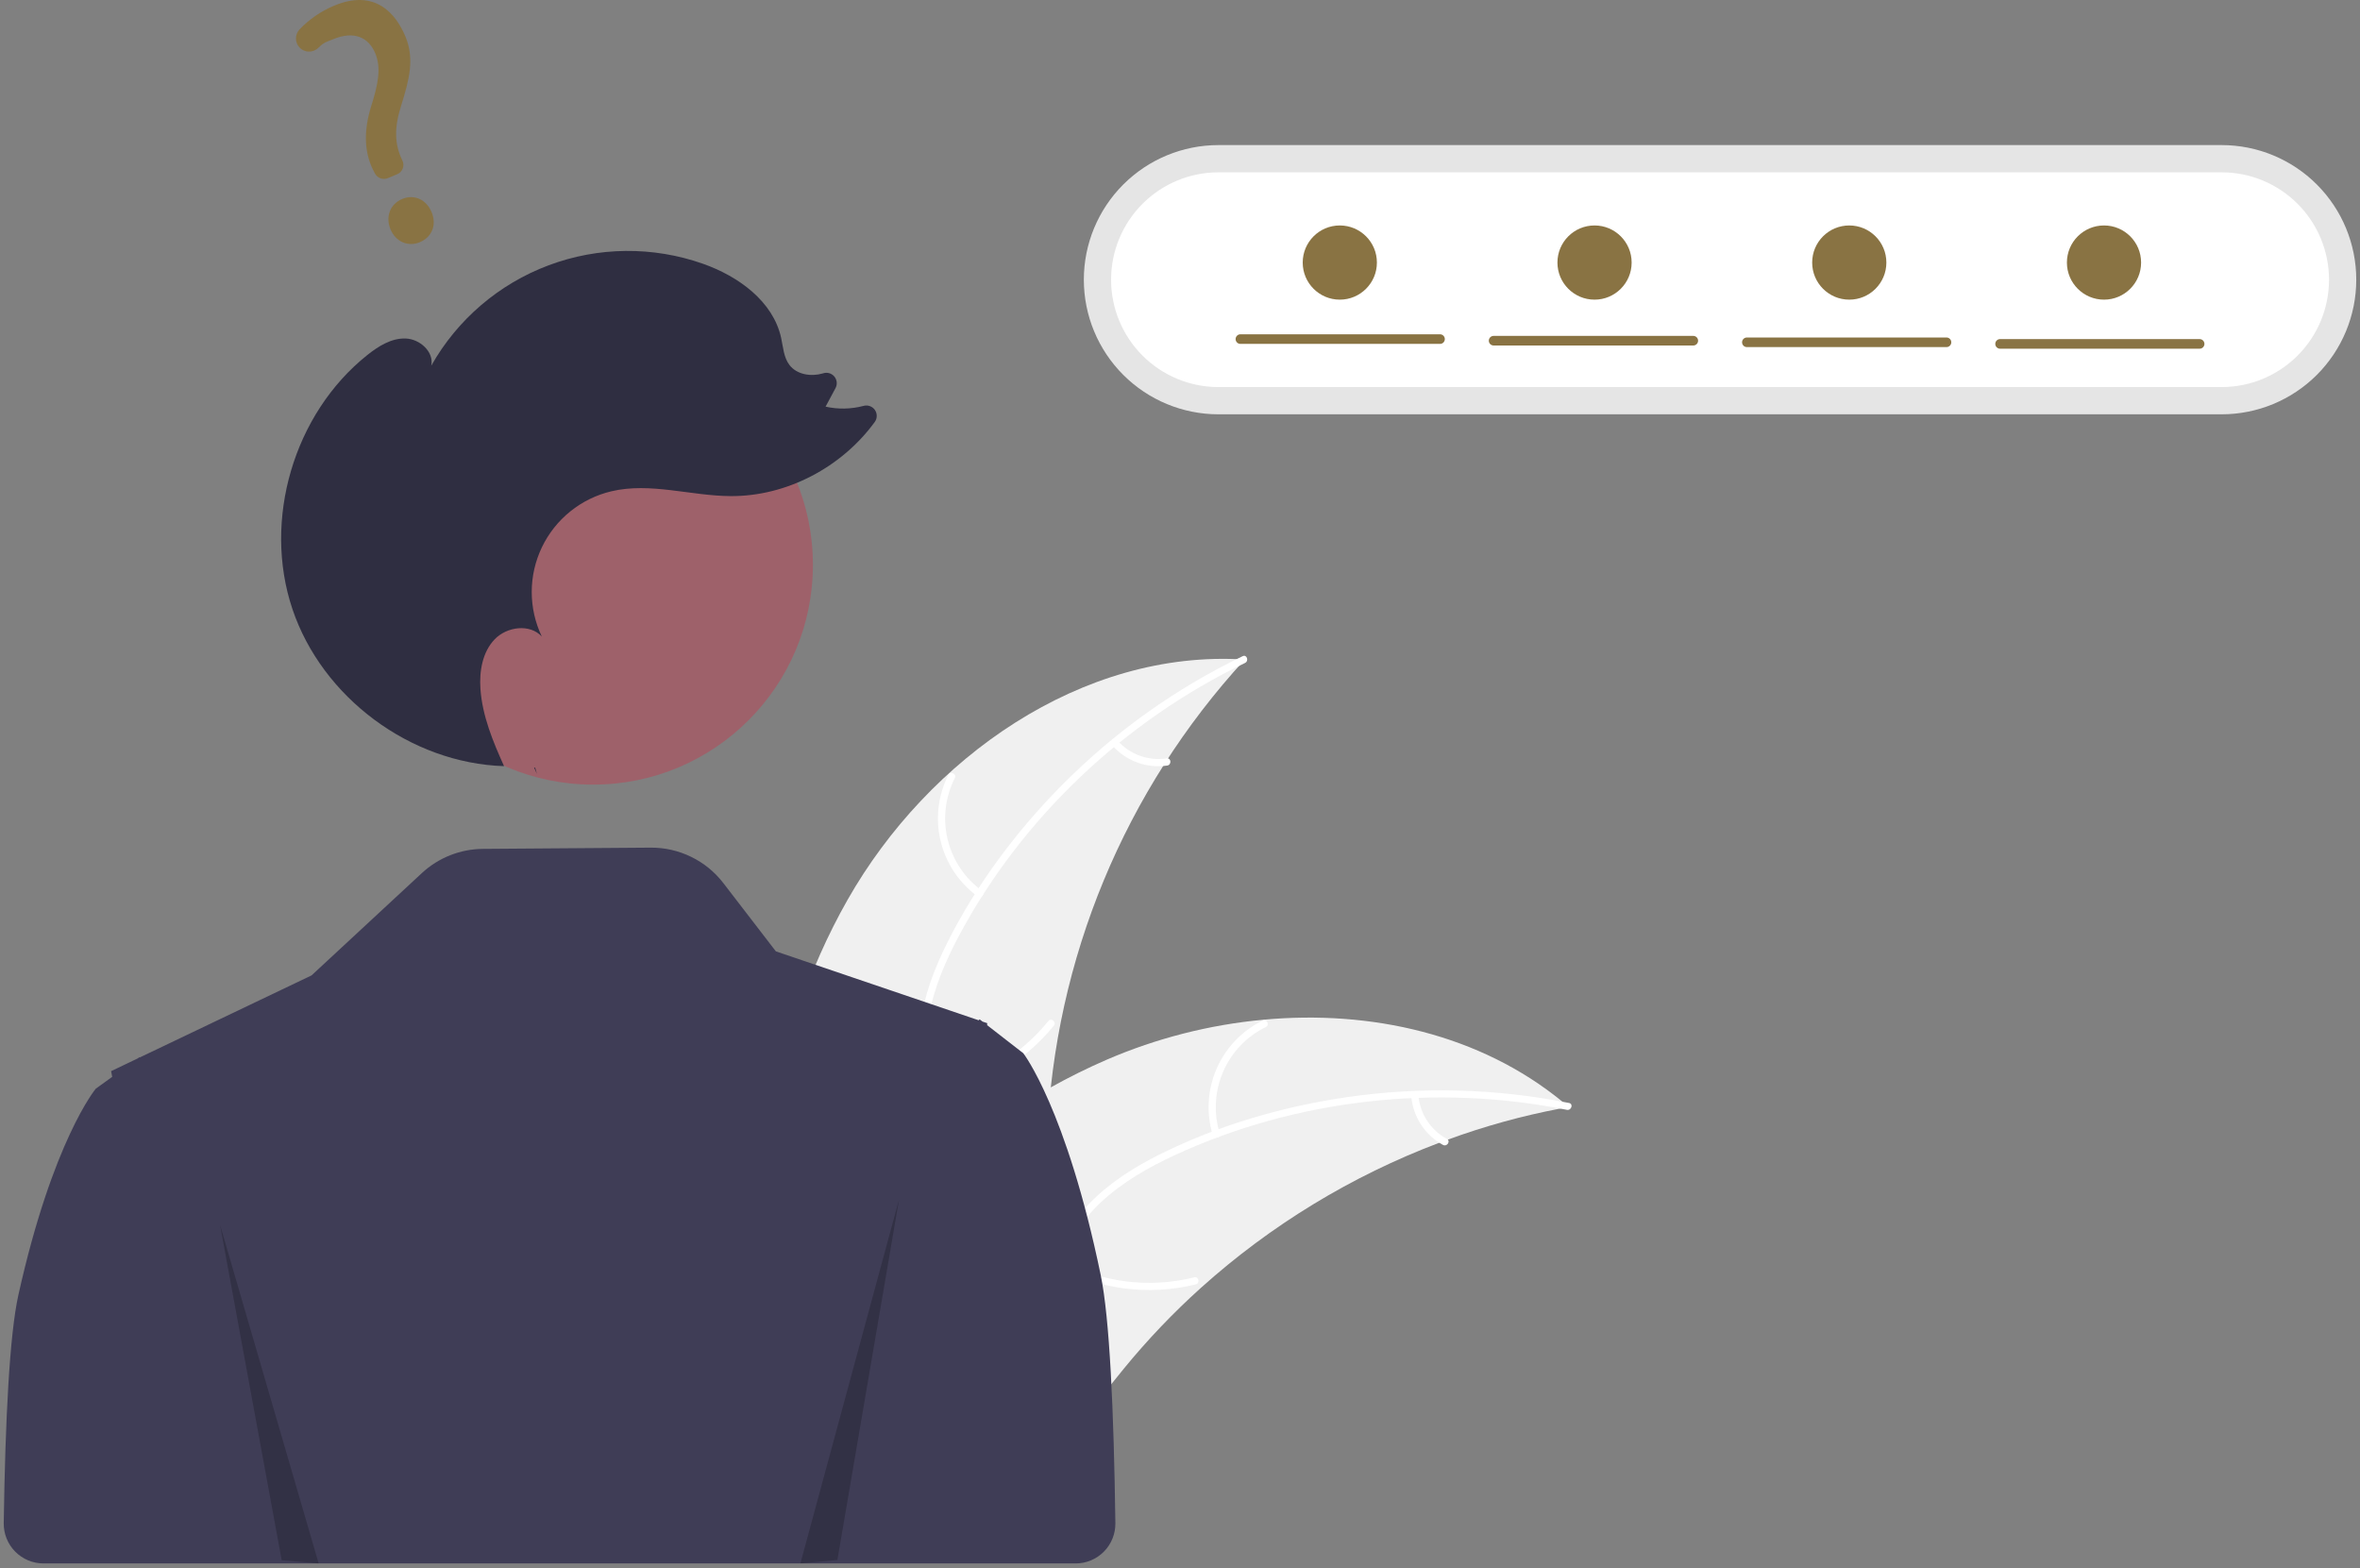 <svg width="316" height="210" viewBox="0 0 316 210" fill="none" xmlns="http://www.w3.org/2000/svg">
    <rect x="0" y="0" width="316" height="210" fill="#808080" stroke="none"/>
    <g clip-path="url(#clip0_29_8401)">
        <path d="M113.491 120.477C124.286 101.487 144.878 86.906 166.676 88.311C150.597 105.796 141.221 128.405 140.207 152.138C139.849 161.292 140.404 171.51 134.326 178.365C130.544 182.63 124.763 184.696 119.08 185.129C113.396 185.562 107.713 184.535 102.105 183.513L100.745 183.93C100.227 162.093 102.695 139.467 113.491 120.477Z" fill="#F0F0F0"/>
        <path d="M166.708 88.768C150.589 96.528 136.844 109.488 128.406 125.293C126.582 128.711 125.029 132.336 124.352 136.169C123.674 140.003 124.147 143.654 125.457 147.296C126.654 150.625 128.265 153.893 128.632 157.455C129.019 161.211 127.637 164.722 125.15 167.509C122.107 170.918 118.02 173.031 113.952 174.959C109.435 177.098 104.709 179.25 101.509 183.243C101.122 183.727 100.394 183.097 100.781 182.614C106.347 175.666 115.875 174.36 122.483 168.762C125.566 166.15 127.881 162.593 127.735 158.426C127.607 154.781 125.949 151.411 124.707 148.05C123.404 144.521 122.754 140.973 123.221 137.21C123.699 133.362 125.114 129.668 126.843 126.219C130.742 118.441 136.078 111.301 142.19 105.128C149.215 98.033 157.402 92.191 166.396 87.857C166.953 87.589 167.261 88.502 166.708 88.768Z" fill="white"/>
        <path d="M130.878 120.011C128.407 118.204 126.658 115.578 125.945 112.601C125.232 109.624 125.6 106.49 126.983 103.759C127.265 103.208 128.136 103.62 127.853 104.172C126.56 106.712 126.218 109.632 126.888 112.402C127.558 115.173 129.196 117.613 131.507 119.282C132.009 119.645 131.377 120.372 130.878 120.011Z" fill="white"/>
        <path d="M124.628 145.687C130.82 144.783 136.443 141.577 140.377 136.71C140.767 136.228 141.495 136.857 141.106 137.339C137.003 142.396 131.144 145.72 124.698 146.647C124.084 146.735 124.016 145.775 124.628 145.687Z" fill="white"/>
        <path d="M149.69 99.217C150.501 100.116 151.522 100.799 152.662 101.205C153.801 101.611 155.024 101.728 156.22 101.545C156.833 101.449 156.899 102.41 156.29 102.505C154.968 102.701 153.618 102.571 152.358 102.125C151.098 101.678 149.966 100.93 149.061 99.946C148.968 99.86 148.911 99.743 148.902 99.617C148.893 99.49 148.932 99.365 149.012 99.267C149.095 99.171 149.214 99.112 149.341 99.103C149.468 99.093 149.594 99.135 149.69 99.217Z" fill="white"/>
        <path d="M210.048 148.216C209.667 148.287 209.286 148.358 208.901 148.436C203.783 149.412 198.752 150.803 193.859 152.594C193.478 152.726 193.095 152.866 192.719 153.009C180.976 157.45 170.159 164.032 160.819 172.422C157.106 175.763 153.652 179.383 150.487 183.249C146.118 188.588 141.804 194.724 136.094 198.205C135.502 198.575 134.888 198.908 134.256 199.202L101.36 185.557C101.301 185.489 101.238 185.428 101.179 185.359L99.84 184.874C99.99 184.663 100.149 184.448 100.298 184.237C100.384 184.115 100.478 183.995 100.564 183.872C100.623 183.792 100.684 183.711 100.733 183.635C100.753 183.608 100.773 183.581 100.789 183.561C100.839 183.485 100.892 183.419 100.939 183.351C101.826 182.144 102.724 180.942 103.631 179.744C103.634 179.736 103.634 179.736 103.645 179.732C110.582 170.62 118.342 162.007 127.162 154.846C127.427 154.63 127.695 154.407 127.976 154.198C131.969 150.992 136.218 148.118 140.68 145.604C143.128 144.236 145.643 142.992 148.216 141.878C154.871 139.012 161.935 137.21 169.149 136.539C183.532 135.203 198.181 138.482 209.212 147.518C209.494 147.749 209.769 147.977 210.048 148.216Z" fill="#F0F0F0"/>
        <path d="M209.801 148.603C192.258 145.094 173.481 147.166 157.228 154.706C153.714 156.337 150.291 158.296 147.443 160.948C144.593 163.602 142.773 166.802 141.626 170.498C140.577 173.878 139.896 177.456 138.044 180.522C136.092 183.753 132.875 185.725 129.211 186.452C124.729 187.343 120.193 186.569 115.785 185.659C110.89 184.647 105.821 183.52 100.862 184.782C100.261 184.935 100.059 183.994 100.659 183.841C109.287 181.645 117.681 186.338 126.327 185.847C130.361 185.618 134.351 184.172 136.743 180.756C138.836 177.769 139.541 174.08 140.573 170.649C141.657 167.047 143.274 163.822 145.913 161.1C148.612 158.315 151.965 156.217 155.422 154.504C163.218 150.642 171.777 148.153 180.374 146.904C190.255 145.468 200.309 145.734 210.1 147.688C210.706 147.809 210.403 148.724 209.801 148.603Z" fill="white"/>
        <path d="M162.381 151.977C161.496 149.046 161.682 145.897 162.904 143.09C164.127 140.284 166.308 138.003 169.057 136.656C169.614 136.385 170.06 137.238 169.503 137.509C166.94 138.759 164.909 140.884 163.776 143.499C162.643 146.115 162.482 149.05 163.322 151.774C163.504 152.366 162.562 152.566 162.381 151.977Z" fill="white"/>
        <path d="M141.932 168.715C147.421 171.721 153.841 172.547 159.912 171.029C160.513 170.879 160.716 171.82 160.115 171.971C153.794 173.538 147.115 172.664 141.41 169.524C140.867 169.224 141.391 168.417 141.932 168.715Z" fill="white"/>
        <path d="M189.922 146.701C190.028 147.906 190.432 149.066 191.097 150.076C191.762 151.087 192.668 151.917 193.733 152.49C194.281 152.783 193.755 153.59 193.212 153.3C192.038 152.66 191.038 151.743 190.301 150.628C189.563 149.513 189.11 148.234 188.981 146.904C188.958 146.779 188.983 146.651 189.052 146.545C189.12 146.438 189.227 146.362 189.349 146.332C189.474 146.305 189.604 146.329 189.711 146.399C189.819 146.468 189.894 146.576 189.922 146.701Z" fill="white"/>
        <path d="M147.384 170.727C142.777 148.452 137.018 141.025 137.018 141.025L134.818 139.319L132.173 137.264L132.185 137L131.558 136.787L131.411 136.672L131.169 136.487L131.13 136.528L131.048 136.613L119.076 132.544L103.888 127.385L96.855 118.243C95.71 116.754 94.235 115.551 92.546 114.728C90.858 113.904 89.002 113.483 87.124 113.497L64.662 113.663C61.625 113.685 58.706 114.843 56.48 116.909L41.716 130.603L18.711 141.59L18.672 141.551L18.431 141.723L14.877 143.423L15.023 144.186L12.823 145.774C12.823 145.774 7.065 152.684 2.458 173.411C1.286 178.685 0.709 189.998 0.501 203.939C0.49 204.644 0.62 205.345 0.883 205.999C1.145 206.654 1.535 207.25 2.03 207.752C2.525 208.255 3.115 208.654 3.766 208.926C4.416 209.199 5.114 209.339 5.82 209.339H128.691L144.027 209.339C144.732 209.339 145.43 209.199 146.08 208.927C146.73 208.654 147.32 208.256 147.815 207.754C148.309 207.252 148.7 206.657 148.963 206.003C149.226 205.349 149.356 204.649 149.346 203.945C149.143 188.775 148.566 176.447 147.384 170.727Z" fill="#3F3D56"/>
        <path d="M163.149 19.426C158.368 19.426 153.784 21.325 150.404 24.705C147.023 28.085 145.124 32.67 145.124 37.45C145.124 42.231 147.023 46.816 150.404 50.196C153.784 53.576 158.368 55.475 163.149 55.475H297.475C302.256 55.475 306.84 53.576 310.221 50.196C313.601 46.816 315.5 42.231 315.5 37.45C315.5 32.67 313.601 28.085 310.221 24.705C306.84 21.325 302.256 19.426 297.475 19.426H163.149Z" fill="#E5E5E5"/>
        <path d="M163.149 23.074C159.336 23.074 155.679 24.588 152.983 27.285C150.287 29.981 148.772 33.638 148.772 37.45C148.772 41.264 150.287 44.92 152.983 47.617C155.679 50.313 159.336 51.827 163.149 51.827H297.475C301.288 51.827 304.945 50.313 307.641 47.617C310.337 44.92 311.852 41.264 311.852 37.45C311.852 33.638 310.337 29.981 307.641 27.285C304.945 24.588 301.288 23.074 297.475 23.074H163.149Z" fill="white"/>
        <path d="M79.42 105.058C95.672 105.058 108.847 91.884 108.847 75.632C108.847 59.38 95.672 46.205 79.42 46.205C63.168 46.205 49.993 59.38 49.993 75.632C49.993 91.884 63.168 105.058 79.42 105.058Z" fill="#9E616A"/>
        <path d="M71.892 103.617C71.766 103.341 71.641 103.063 71.516 102.784C71.564 102.786 71.612 102.793 71.66 102.794L71.892 103.617Z" fill="#2F2E41"/>
        <path d="M49.175 47.543C50.663 46.356 52.403 45.263 54.306 45.325C56.209 45.386 58.138 47.105 57.744 48.967C61.239 42.779 66.802 38.019 73.457 35.524C80.112 33.028 87.433 32.957 94.136 35.321C98.865 36.99 103.503 40.328 104.589 45.224C104.868 46.481 104.928 47.859 105.713 48.88C106.702 50.166 108.595 50.458 110.154 50.005C110.17 50 110.185 49.996 110.201 49.991C110.464 49.901 110.748 49.892 111.017 49.966C111.285 50.039 111.526 50.191 111.706 50.403C111.887 50.614 112.001 50.875 112.032 51.151C112.063 51.428 112.01 51.708 111.881 51.954L110.543 54.45C112.23 54.825 113.982 54.788 115.652 54.341C115.929 54.268 116.222 54.283 116.491 54.383C116.759 54.484 116.99 54.665 117.152 54.901C117.313 55.138 117.398 55.419 117.393 55.706C117.389 55.993 117.296 56.271 117.127 56.503C112.714 62.561 105.343 66.473 97.82 66.427C92.473 66.394 87.071 64.551 81.868 65.781C79.855 66.257 77.974 67.177 76.363 68.474C74.752 69.772 73.452 71.413 72.558 73.279C71.664 75.144 71.199 77.186 71.198 79.255C71.196 81.323 71.657 83.366 72.548 85.233C70.95 83.484 67.859 83.898 66.224 85.612C64.589 87.327 64.166 89.886 64.33 92.249C64.582 95.864 65.999 99.27 67.492 102.585C54.974 102.191 43.134 93.41 39.149 81.533C35.147 69.607 39.341 55.388 49.175 47.543Z" fill="#2F2E41"/>
        <path opacity="0.2" d="M29.463 164.002L37.717 208.908L42.669 209.339L29.463 164.002Z" fill="black"/>
        <path opacity="0.2" d="M120.378 160.615L112.124 208.876L107.172 209.339L120.378 160.615Z" fill="black"/>
        <path d="M56.215 32.43C54.632 33.091 52.981 32.367 52.288 30.708C51.585 29.024 52.242 27.315 53.85 26.644C55.458 25.972 57.08 26.698 57.794 28.409C58.498 30.095 57.848 31.748 56.215 32.43ZM53.183 23.329L51.925 23.855C51.611 23.985 51.259 23.991 50.94 23.874C50.621 23.757 50.357 23.525 50.201 23.223L50.139 23.101C48.785 20.659 48.63 17.692 49.681 14.285C50.654 11.23 51.058 9.081 50.245 7.134C49.305 4.883 47.298 4.178 44.739 5.199C43.746 5.614 43.43 5.607 42.649 6.382C42.479 6.553 42.276 6.687 42.053 6.778C41.83 6.869 41.591 6.913 41.35 6.91C41.117 6.907 40.888 6.857 40.675 6.764C40.461 6.67 40.269 6.535 40.109 6.366C39.802 6.039 39.629 5.608 39.627 5.16C39.625 4.711 39.793 4.279 40.097 3.949C41.41 2.575 42.994 1.487 44.748 0.756C50.248 -1.541 53.016 1.849 54.283 4.883C55.522 7.851 54.825 10.604 53.705 14.17C52.766 17.133 52.821 19.328 53.887 21.511C53.964 21.676 54.007 21.855 54.013 22.037C54.019 22.219 53.989 22.401 53.923 22.57C53.857 22.74 53.758 22.895 53.63 23.025C53.504 23.156 53.351 23.259 53.183 23.329Z" fill="#897343"/>
        <path d="M192.82 46.047H166.094C166.009 46.048 165.925 46.031 165.846 45.999C165.768 45.967 165.696 45.92 165.636 45.86C165.576 45.8 165.528 45.729 165.495 45.651C165.463 45.572 165.446 45.488 165.446 45.403C165.446 45.318 165.463 45.234 165.495 45.156C165.528 45.078 165.576 45.006 165.636 44.947C165.696 44.887 165.768 44.839 165.846 44.807C165.925 44.775 166.009 44.759 166.094 44.76H192.82C192.99 44.761 193.153 44.829 193.272 44.95C193.392 45.07 193.459 45.233 193.459 45.403C193.459 45.573 193.392 45.736 193.272 45.857C193.153 45.977 192.99 46.046 192.82 46.047Z" fill="#897343"/>
        <path d="M226.723 46.262H199.997C199.912 46.262 199.828 46.246 199.75 46.214C199.671 46.182 199.6 46.135 199.539 46.075C199.479 46.015 199.431 45.944 199.399 45.865C199.366 45.787 199.349 45.703 199.349 45.618C199.349 45.533 199.366 45.449 199.399 45.37C199.431 45.292 199.479 45.221 199.539 45.161C199.6 45.101 199.671 45.054 199.75 45.022C199.828 44.99 199.912 44.974 199.997 44.974H226.723C226.808 44.974 226.892 44.99 226.971 45.022C227.05 45.054 227.121 45.101 227.181 45.161C227.242 45.221 227.289 45.292 227.322 45.37C227.355 45.449 227.371 45.533 227.371 45.618C227.371 45.703 227.355 45.787 227.322 45.865C227.289 45.944 227.242 46.015 227.181 46.075C227.121 46.135 227.05 46.182 226.971 46.214C226.892 46.246 226.808 46.262 226.723 46.262Z" fill="#897343"/>
        <path d="M260.627 46.476H233.901C233.731 46.475 233.568 46.407 233.448 46.286C233.329 46.166 233.261 46.002 233.261 45.833C233.261 45.663 233.329 45.499 233.448 45.379C233.568 45.258 233.731 45.19 233.901 45.189H260.627C260.712 45.188 260.796 45.204 260.875 45.236C260.953 45.269 261.025 45.316 261.085 45.376C261.145 45.436 261.193 45.507 261.226 45.585C261.258 45.663 261.275 45.748 261.275 45.833C261.275 45.917 261.258 46.001 261.226 46.08C261.193 46.158 261.145 46.229 261.085 46.289C261.025 46.349 260.953 46.396 260.875 46.428C260.796 46.461 260.712 46.477 260.627 46.476Z" fill="#897343"/>
        <path d="M294.53 46.691H267.804C267.634 46.69 267.472 46.621 267.352 46.501C267.232 46.38 267.165 46.217 267.165 46.047C267.165 45.877 267.232 45.714 267.352 45.593C267.472 45.473 267.634 45.404 267.804 45.403H294.53C294.7 45.404 294.863 45.473 294.983 45.593C295.103 45.714 295.17 45.877 295.17 46.047C295.17 46.217 295.103 46.38 294.983 46.501C294.863 46.621 294.7 46.69 294.53 46.691Z" fill="#897343"/>
        <path d="M179.398 40.123C182.141 40.123 184.365 37.899 184.365 35.156C184.365 32.412 182.141 30.188 179.398 30.188C176.655 30.188 174.431 32.412 174.431 35.156C174.431 37.899 176.655 40.123 179.398 40.123Z" fill="#897343"/>
        <path d="M213.506 40.123C216.25 40.123 218.474 37.899 218.474 35.156C218.474 32.412 216.25 30.188 213.506 30.188C210.763 30.188 208.539 32.412 208.539 35.156C208.539 37.899 210.763 40.123 213.506 40.123Z" fill="#897343"/>
        <path d="M247.615 40.123C250.358 40.123 252.582 37.899 252.582 35.156C252.582 32.412 250.358 30.188 247.615 30.188C244.871 30.188 242.647 32.412 242.647 35.156C242.647 37.899 244.871 40.123 247.615 40.123Z" fill="#897343"/>
        <path d="M281.723 40.123C284.466 40.123 286.69 37.899 286.69 35.156C286.69 32.412 284.466 30.188 281.723 30.188C278.98 30.188 276.756 32.412 276.756 35.156C276.756 37.899 278.98 40.123 281.723 40.123Z" fill="#897343"/>
    </g>
    <defs>
        <clipPath id="clip0_29_8401">
            <rect width="315" height="209.339" fill="white" transform="translate(0.5)"/>
        </clipPath>
    </defs>
</svg>
